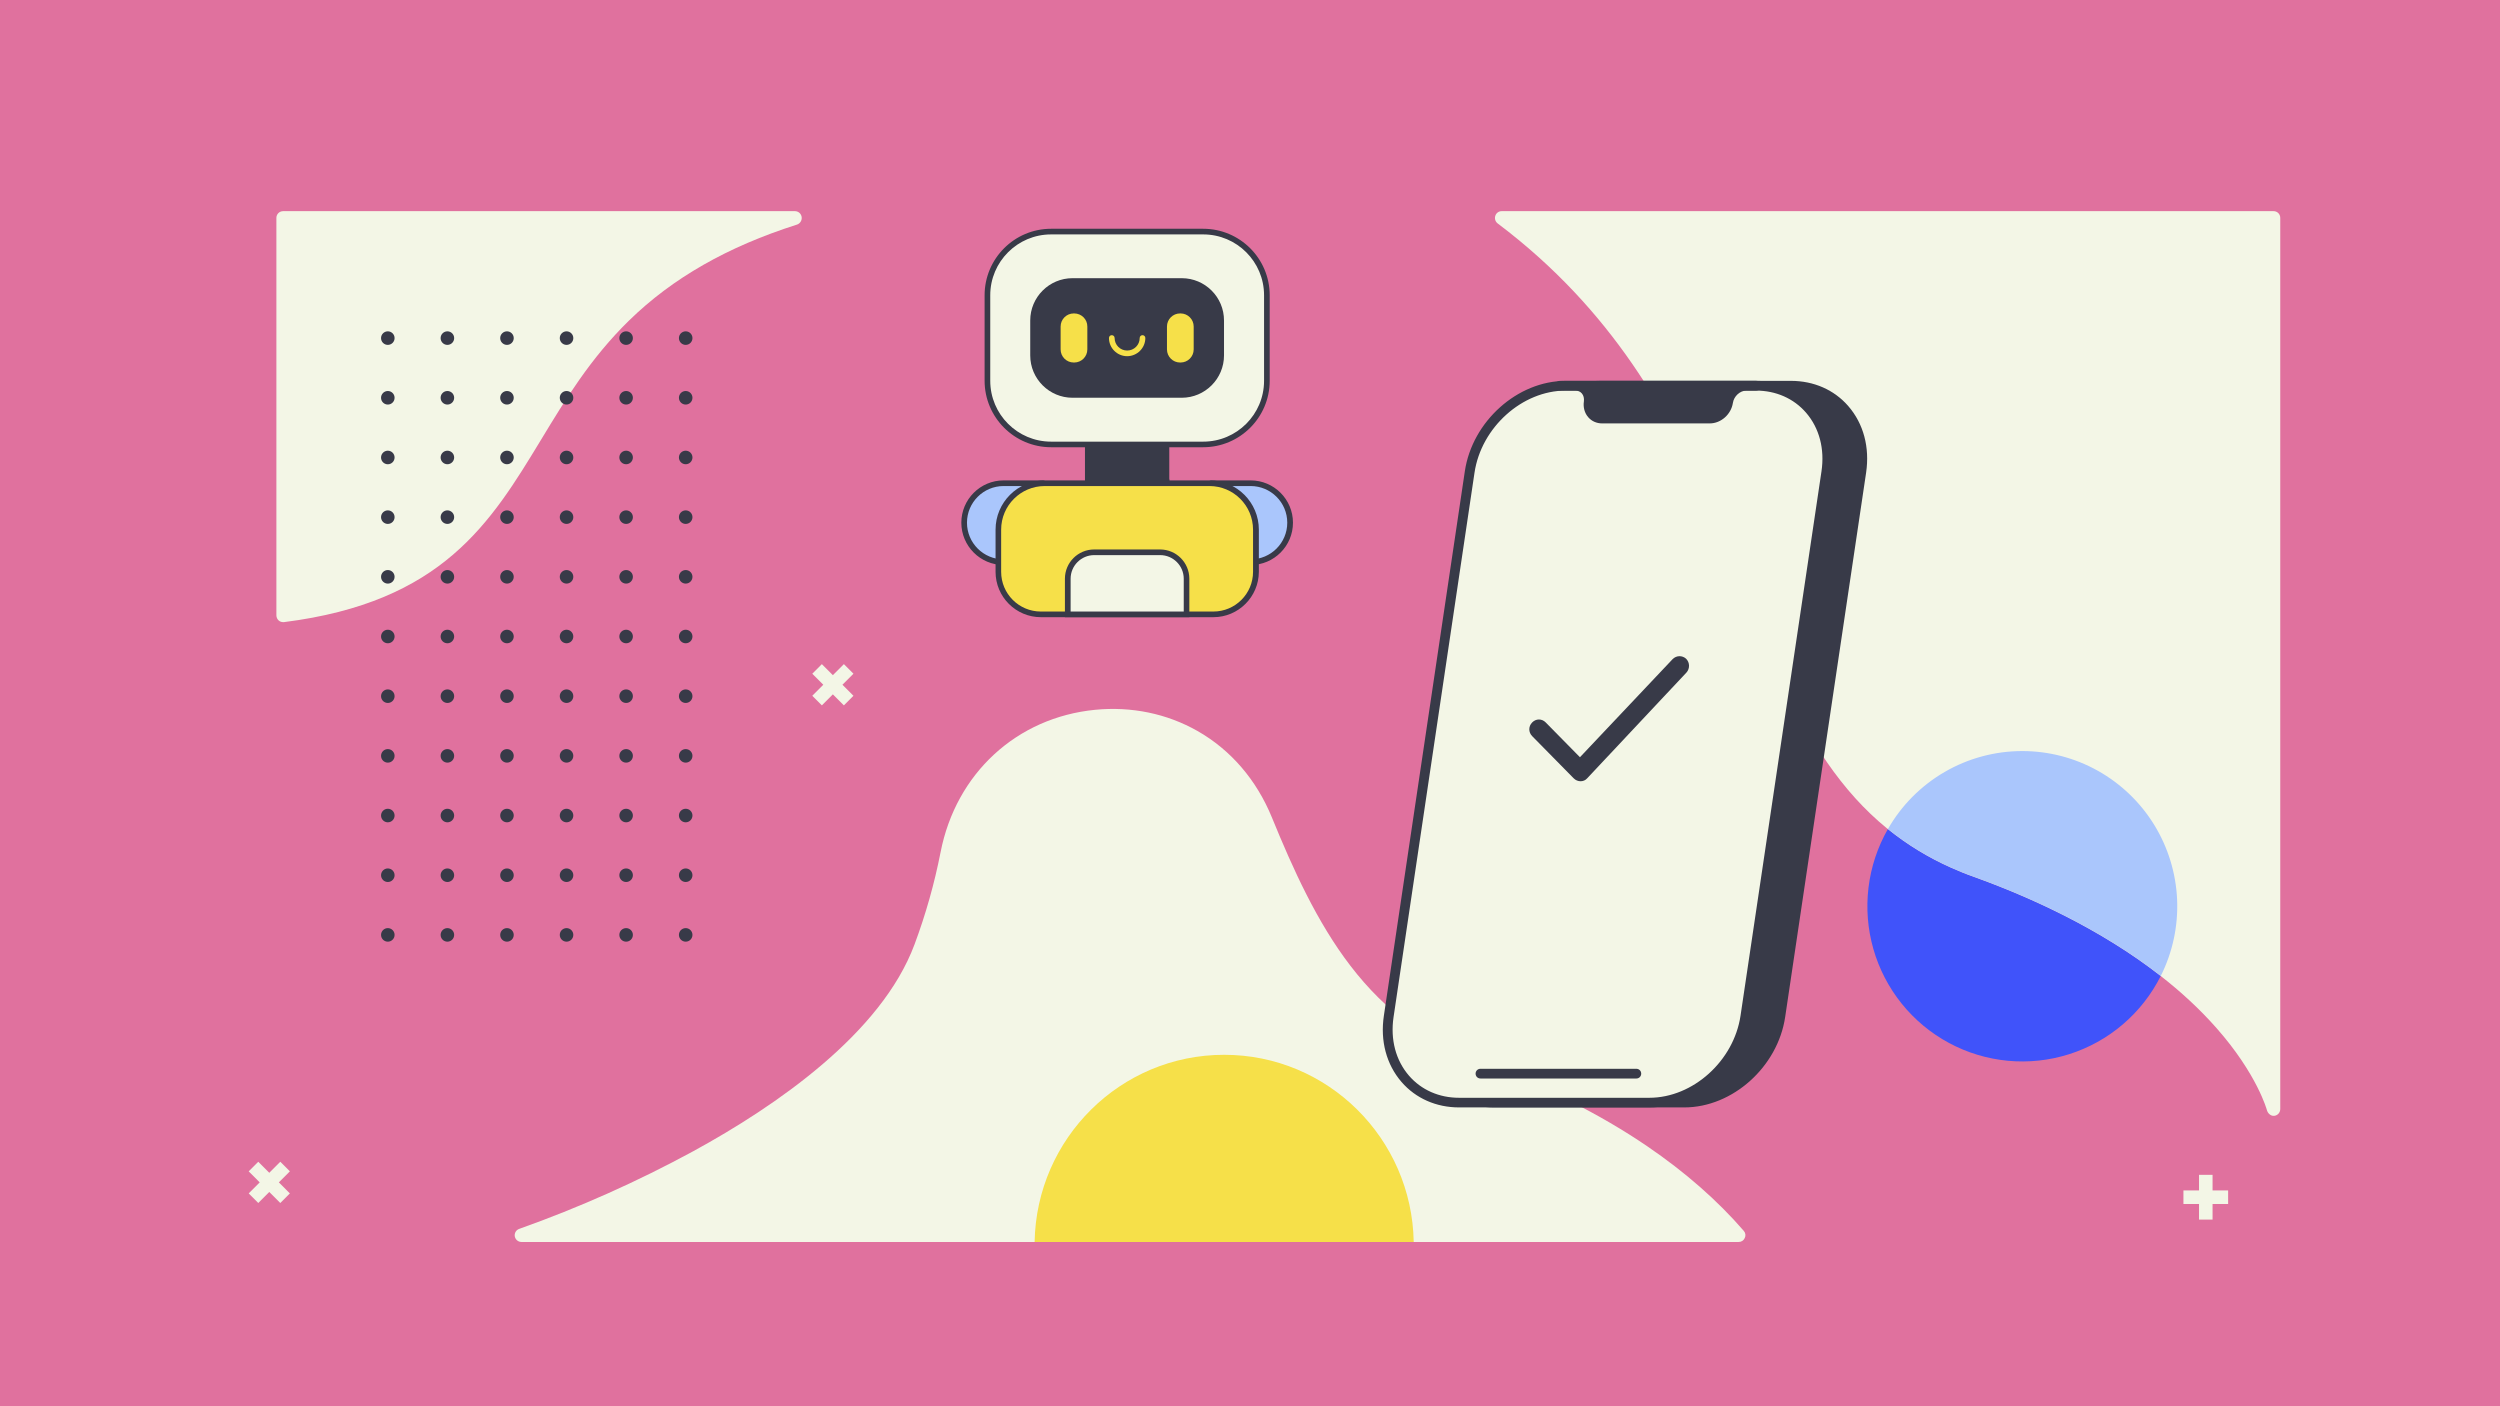 <svg width="1280" height="720" viewBox="0 0 1280 720" fill="none" xmlns="http://www.w3.org/2000/svg">
<rect x="0" y="0" width="1280" height="720" fill="#808080" stroke="none"/>
<g clip-path="url(#clip0)">
<path d="M1319.31 -3H-11.693V747H1319.31V-3Z" fill="#E0719E"/>
<path d="M410.436 111.028C410.302 110.22 409.889 109.486 409.268 108.952C408.648 108.419 407.86 108.122 407.043 108.112H144.977C144.52 108.107 144.067 108.193 143.644 108.366C143.222 108.539 142.838 108.794 142.515 109.118C142.192 109.441 141.937 109.826 141.764 110.249C141.592 110.673 141.506 111.126 141.51 111.584V315.056C141.513 315.554 141.62 316.045 141.823 316.5C142.025 316.954 142.32 317.361 142.689 317.695C143.325 318.242 144.138 318.539 144.977 318.528H145.393C226.631 308.257 251.148 267.798 277.12 224.979C289.517 204.506 302.399 183.34 322.068 164.116C344.299 142.394 372.487 126.294 408.085 114.982C408.879 114.705 409.549 114.157 409.979 113.434C410.409 112.711 410.571 111.859 410.436 111.028Z" fill="#F3F6E6"/>
<path d="M198.563 176.583C200.478 176.583 202.029 175.029 202.029 173.111C202.029 171.193 200.478 169.639 198.563 169.639C196.649 169.639 195.097 171.193 195.097 173.111C195.097 175.029 196.649 176.583 198.563 176.583Z" fill="#383A48"/>
<path d="M229.066 176.583C230.98 176.583 232.532 175.029 232.532 173.111C232.532 171.193 230.98 169.639 229.066 169.639C227.151 169.639 225.599 171.193 225.599 173.111C225.599 175.029 227.151 176.583 229.066 176.583Z" fill="#383A48"/>
<path d="M259.567 176.583C261.482 176.583 263.034 175.029 263.034 173.111C263.034 171.193 261.482 169.639 259.567 169.639C257.653 169.639 256.101 171.193 256.101 173.111C256.101 175.029 257.653 176.583 259.567 176.583Z" fill="#383A48"/>
<path d="M290.07 176.583C291.984 176.583 293.536 175.029 293.536 173.111C293.536 171.193 291.984 169.639 290.07 169.639C288.155 169.639 286.604 171.193 286.604 173.111C286.604 175.029 288.155 176.583 290.07 176.583Z" fill="#383A48"/>
<path d="M320.572 176.583C322.486 176.583 324.038 175.029 324.038 173.111C324.038 171.193 322.486 169.639 320.572 169.639C318.657 169.639 317.105 171.193 317.105 173.111C317.105 175.029 318.657 176.583 320.572 176.583Z" fill="#383A48"/>
<path d="M351.074 176.583C352.988 176.583 354.54 175.029 354.54 173.111C354.54 171.193 352.988 169.639 351.074 169.639C349.16 169.639 347.608 171.193 347.608 173.111C347.608 175.029 349.16 176.583 351.074 176.583Z" fill="#383A48"/>
<path d="M198.563 207.138C200.478 207.138 202.029 205.583 202.029 203.666C202.029 201.748 200.478 200.193 198.563 200.193C196.649 200.193 195.097 201.748 195.097 203.666C195.097 205.583 196.649 207.138 198.563 207.138Z" fill="#383A48"/>
<path d="M229.066 207.138C230.98 207.138 232.532 205.583 232.532 203.666C232.532 201.748 230.98 200.193 229.066 200.193C227.151 200.193 225.599 201.748 225.599 203.666C225.599 205.583 227.151 207.138 229.066 207.138Z" fill="#383A48"/>
<path d="M259.567 207.138C261.482 207.138 263.034 205.583 263.034 203.666C263.034 201.748 261.482 200.193 259.567 200.193C257.653 200.193 256.101 201.748 256.101 203.666C256.101 205.583 257.653 207.138 259.567 207.138Z" fill="#383A48"/>
<path d="M290.07 207.138C291.984 207.138 293.536 205.583 293.536 203.666C293.536 201.748 291.984 200.193 290.07 200.193C288.155 200.193 286.604 201.748 286.604 203.666C286.604 205.583 288.155 207.138 290.07 207.138Z" fill="#383A48"/>
<path d="M320.572 207.138C322.486 207.138 324.038 205.583 324.038 203.666C324.038 201.748 322.486 200.193 320.572 200.193C318.657 200.193 317.105 201.748 317.105 203.666C317.105 205.583 318.657 207.138 320.572 207.138Z" fill="#383A48"/>
<path d="M351.074 207.138C352.988 207.138 354.54 205.583 354.54 203.666C354.54 201.748 352.988 200.193 351.074 200.193C349.16 200.193 347.608 201.748 347.608 203.666C347.608 205.583 349.16 207.138 351.074 207.138Z" fill="#383A48"/>
<path d="M198.563 237.694C200.478 237.694 202.029 236.14 202.029 234.222C202.029 232.305 200.478 230.75 198.563 230.75C196.649 230.75 195.097 232.305 195.097 234.222C195.097 236.14 196.649 237.694 198.563 237.694Z" fill="#383A48"/>
<path d="M229.066 237.694C230.98 237.694 232.532 236.14 232.532 234.222C232.532 232.305 230.98 230.75 229.066 230.75C227.151 230.75 225.599 232.305 225.599 234.222C225.599 236.14 227.151 237.694 229.066 237.694Z" fill="#383A48"/>
<path d="M259.567 237.694C261.482 237.694 263.034 236.14 263.034 234.222C263.034 232.305 261.482 230.75 259.567 230.75C257.653 230.75 256.101 232.305 256.101 234.222C256.101 236.14 257.653 237.694 259.567 237.694Z" fill="#383A48"/>
<path d="M290.07 237.694C291.984 237.694 293.536 236.14 293.536 234.222C293.536 232.305 291.984 230.75 290.07 230.75C288.155 230.75 286.604 232.305 286.604 234.222C286.604 236.14 288.155 237.694 290.07 237.694Z" fill="#383A48"/>
<path d="M320.572 237.694C322.486 237.694 324.038 236.14 324.038 234.222C324.038 232.305 322.486 230.75 320.572 230.75C318.657 230.75 317.105 232.305 317.105 234.222C317.105 236.14 318.657 237.694 320.572 237.694Z" fill="#383A48"/>
<path d="M351.074 237.694C352.988 237.694 354.54 236.14 354.54 234.222C354.54 232.305 352.988 230.75 351.074 230.75C349.16 230.75 347.608 232.305 347.608 234.222C347.608 236.14 349.16 237.694 351.074 237.694Z" fill="#383A48"/>
<path d="M198.563 268.249C200.478 268.249 202.029 266.695 202.029 264.777C202.029 262.859 200.478 261.305 198.563 261.305C196.649 261.305 195.097 262.859 195.097 264.777C195.097 266.695 196.649 268.249 198.563 268.249Z" fill="#383A48"/>
<path d="M229.066 268.249C230.98 268.249 232.532 266.695 232.532 264.777C232.532 262.859 230.98 261.305 229.066 261.305C227.151 261.305 225.599 262.859 225.599 264.777C225.599 266.695 227.151 268.249 229.066 268.249Z" fill="#383A48"/>
<path d="M259.567 268.249C261.482 268.249 263.034 266.695 263.034 264.777C263.034 262.859 261.482 261.305 259.567 261.305C257.653 261.305 256.101 262.859 256.101 264.777C256.101 266.695 257.653 268.249 259.567 268.249Z" fill="#383A48"/>
<path d="M290.07 268.249C291.984 268.249 293.536 266.695 293.536 264.777C293.536 262.859 291.984 261.305 290.07 261.305C288.155 261.305 286.604 262.859 286.604 264.777C286.604 266.695 288.155 268.249 290.07 268.249Z" fill="#383A48"/>
<path d="M320.572 268.249C322.486 268.249 324.038 266.695 324.038 264.777C324.038 262.859 322.486 261.305 320.572 261.305C318.657 261.305 317.105 262.859 317.105 264.777C317.105 266.695 318.657 268.249 320.572 268.249Z" fill="#383A48"/>
<path d="M351.074 268.249C352.988 268.249 354.54 266.695 354.54 264.777C354.54 262.859 352.988 261.305 351.074 261.305C349.16 261.305 347.608 262.859 347.608 264.777C347.608 266.695 349.16 268.249 351.074 268.249Z" fill="#383A48"/>
<path d="M198.563 298.806C200.478 298.806 202.029 297.251 202.029 295.334C202.029 293.416 200.478 291.861 198.563 291.861C196.649 291.861 195.097 293.416 195.097 295.334C195.097 297.251 196.649 298.806 198.563 298.806Z" fill="#383A48"/>
<path d="M229.066 298.806C230.98 298.806 232.532 297.251 232.532 295.334C232.532 293.416 230.98 291.861 229.066 291.861C227.151 291.861 225.599 293.416 225.599 295.334C225.599 297.251 227.151 298.806 229.066 298.806Z" fill="#383A48"/>
<path d="M259.567 298.806C261.482 298.806 263.034 297.251 263.034 295.334C263.034 293.416 261.482 291.861 259.567 291.861C257.653 291.861 256.101 293.416 256.101 295.334C256.101 297.251 257.653 298.806 259.567 298.806Z" fill="#383A48"/>
<path d="M290.07 298.806C291.984 298.806 293.536 297.251 293.536 295.334C293.536 293.416 291.984 291.861 290.07 291.861C288.155 291.861 286.604 293.416 286.604 295.334C286.604 297.251 288.155 298.806 290.07 298.806Z" fill="#383A48"/>
<path d="M320.572 298.806C322.486 298.806 324.038 297.251 324.038 295.334C324.038 293.416 322.486 291.861 320.572 291.861C318.657 291.861 317.105 293.416 317.105 295.334C317.105 297.251 318.657 298.806 320.572 298.806Z" fill="#383A48"/>
<path d="M351.074 298.806C352.988 298.806 354.54 297.251 354.54 295.334C354.54 293.416 352.988 291.861 351.074 291.861C349.16 291.861 347.608 293.416 347.608 295.334C347.608 297.251 349.16 298.806 351.074 298.806Z" fill="#383A48"/>
<path d="M198.563 329.36C200.478 329.36 202.029 327.806 202.029 325.888C202.029 323.971 200.478 322.416 198.563 322.416C196.649 322.416 195.097 323.971 195.097 325.888C195.097 327.806 196.649 329.36 198.563 329.36Z" fill="#383A48"/>
<path d="M229.066 329.36C230.98 329.36 232.532 327.806 232.532 325.888C232.532 323.971 230.98 322.416 229.066 322.416C227.151 322.416 225.599 323.971 225.599 325.888C225.599 327.806 227.151 329.36 229.066 329.36Z" fill="#383A48"/>
<path d="M259.567 329.36C261.482 329.36 263.034 327.806 263.034 325.888C263.034 323.971 261.482 322.416 259.567 322.416C257.653 322.416 256.101 323.971 256.101 325.888C256.101 327.806 257.653 329.36 259.567 329.36Z" fill="#383A48"/>
<path d="M290.07 329.36C291.984 329.36 293.536 327.806 293.536 325.888C293.536 323.971 291.984 322.416 290.07 322.416C288.155 322.416 286.604 323.971 286.604 325.888C286.604 327.806 288.155 329.36 290.07 329.36Z" fill="#383A48"/>
<path d="M320.572 329.36C322.486 329.36 324.038 327.806 324.038 325.888C324.038 323.971 322.486 322.416 320.572 322.416C318.657 322.416 317.105 323.971 317.105 325.888C317.105 327.806 318.657 329.36 320.572 329.36Z" fill="#383A48"/>
<path d="M351.074 329.36C352.988 329.36 354.54 327.806 354.54 325.888C354.54 323.971 352.988 322.416 351.074 322.416C349.16 322.416 347.608 323.971 347.608 325.888C347.608 327.806 349.16 329.36 351.074 329.36Z" fill="#383A48"/>
<path d="M198.563 359.917C200.478 359.917 202.029 358.363 202.029 356.445C202.029 354.527 200.478 352.973 198.563 352.973C196.649 352.973 195.097 354.527 195.097 356.445C195.097 358.363 196.649 359.917 198.563 359.917Z" fill="#383A48"/>
<path d="M229.066 359.917C230.98 359.917 232.532 358.363 232.532 356.445C232.532 354.527 230.98 352.973 229.066 352.973C227.151 352.973 225.599 354.527 225.599 356.445C225.599 358.363 227.151 359.917 229.066 359.917Z" fill="#383A48"/>
<path d="M259.567 359.917C261.482 359.917 263.034 358.363 263.034 356.445C263.034 354.527 261.482 352.973 259.567 352.973C257.653 352.973 256.101 354.527 256.101 356.445C256.101 358.363 257.653 359.917 259.567 359.917Z" fill="#383A48"/>
<path d="M290.07 359.917C291.984 359.917 293.536 358.363 293.536 356.445C293.536 354.527 291.984 352.973 290.07 352.973C288.155 352.973 286.604 354.527 286.604 356.445C286.604 358.363 288.155 359.917 290.07 359.917Z" fill="#383A48"/>
<path d="M320.572 359.917C322.486 359.917 324.038 358.363 324.038 356.445C324.038 354.527 322.486 352.973 320.572 352.973C318.657 352.973 317.105 354.527 317.105 356.445C317.105 358.363 318.657 359.917 320.572 359.917Z" fill="#383A48"/>
<path d="M351.074 359.917C352.988 359.917 354.54 358.363 354.54 356.445C354.54 354.527 352.988 352.973 351.074 352.973C349.16 352.973 347.608 354.527 347.608 356.445C347.608 358.363 349.16 359.917 351.074 359.917Z" fill="#383A48"/>
<path d="M198.563 390.472C200.478 390.472 202.029 388.917 202.029 387C202.029 385.082 200.478 383.527 198.563 383.527C196.649 383.527 195.097 385.082 195.097 387C195.097 388.917 196.649 390.472 198.563 390.472Z" fill="#383A48"/>
<path d="M229.066 390.472C230.98 390.472 232.532 388.917 232.532 387C232.532 385.082 230.98 383.527 229.066 383.527C227.151 383.527 225.599 385.082 225.599 387C225.599 388.917 227.151 390.472 229.066 390.472Z" fill="#383A48"/>
<path d="M259.567 390.472C261.482 390.472 263.034 388.917 263.034 387C263.034 385.082 261.482 383.527 259.567 383.527C257.653 383.527 256.101 385.082 256.101 387C256.101 388.917 257.653 390.472 259.567 390.472Z" fill="#383A48"/>
<path d="M290.07 390.472C291.984 390.472 293.536 388.917 293.536 387C293.536 385.082 291.984 383.527 290.07 383.527C288.155 383.527 286.604 385.082 286.604 387C286.604 388.917 288.155 390.472 290.07 390.472Z" fill="#383A48"/>
<path d="M320.572 390.472C322.486 390.472 324.038 388.917 324.038 387C324.038 385.082 322.486 383.527 320.572 383.527C318.657 383.527 317.105 385.082 317.105 387C317.105 388.917 318.657 390.472 320.572 390.472Z" fill="#383A48"/>
<path d="M351.074 390.472C352.988 390.472 354.54 388.917 354.54 387C354.54 385.082 352.988 383.527 351.074 383.527C349.16 383.527 347.608 385.082 347.608 387C347.608 388.917 349.16 390.472 351.074 390.472Z" fill="#383A48"/>
<path d="M198.563 421.028C200.478 421.028 202.029 419.474 202.029 417.556C202.029 415.639 200.478 414.084 198.563 414.084C196.649 414.084 195.097 415.639 195.097 417.556C195.097 419.474 196.649 421.028 198.563 421.028Z" fill="#383A48"/>
<path d="M229.066 421.028C230.98 421.028 232.532 419.474 232.532 417.556C232.532 415.639 230.98 414.084 229.066 414.084C227.151 414.084 225.599 415.639 225.599 417.556C225.599 419.474 227.151 421.028 229.066 421.028Z" fill="#383A48"/>
<path d="M259.567 421.028C261.482 421.028 263.034 419.474 263.034 417.556C263.034 415.639 261.482 414.084 259.567 414.084C257.653 414.084 256.101 415.639 256.101 417.556C256.101 419.474 257.653 421.028 259.567 421.028Z" fill="#383A48"/>
<path d="M290.07 421.028C291.984 421.028 293.536 419.474 293.536 417.556C293.536 415.639 291.984 414.084 290.07 414.084C288.155 414.084 286.604 415.639 286.604 417.556C286.604 419.474 288.155 421.028 290.07 421.028Z" fill="#383A48"/>
<path d="M320.572 421.028C322.486 421.028 324.038 419.474 324.038 417.556C324.038 415.639 322.486 414.084 320.572 414.084C318.657 414.084 317.105 415.639 317.105 417.556C317.105 419.474 318.657 421.028 320.572 421.028Z" fill="#383A48"/>
<path d="M351.074 421.028C352.988 421.028 354.54 419.474 354.54 417.556C354.54 415.639 352.988 414.084 351.074 414.084C349.16 414.084 347.608 415.639 347.608 417.556C347.608 419.474 349.16 421.028 351.074 421.028Z" fill="#383A48"/>
<path d="M198.563 451.583C200.478 451.583 202.029 450.029 202.029 448.111C202.029 446.193 200.478 444.639 198.563 444.639C196.649 444.639 195.097 446.193 195.097 448.111C195.097 450.029 196.649 451.583 198.563 451.583Z" fill="#383A48"/>
<path d="M229.066 451.583C230.98 451.583 232.532 450.029 232.532 448.111C232.532 446.193 230.98 444.639 229.066 444.639C227.151 444.639 225.599 446.193 225.599 448.111C225.599 450.029 227.151 451.583 229.066 451.583Z" fill="#383A48"/>
<path d="M259.567 451.583C261.482 451.583 263.034 450.029 263.034 448.111C263.034 446.193 261.482 444.639 259.567 444.639C257.653 444.639 256.101 446.193 256.101 448.111C256.101 450.029 257.653 451.583 259.567 451.583Z" fill="#383A48"/>
<path d="M290.07 451.583C291.984 451.583 293.536 450.029 293.536 448.111C293.536 446.193 291.984 444.639 290.07 444.639C288.155 444.639 286.604 446.193 286.604 448.111C286.604 450.029 288.155 451.583 290.07 451.583Z" fill="#383A48"/>
<path d="M320.572 451.583C322.486 451.583 324.038 450.029 324.038 448.111C324.038 446.193 322.486 444.639 320.572 444.639C318.657 444.639 317.105 446.193 317.105 448.111C317.105 450.029 318.657 451.583 320.572 451.583Z" fill="#383A48"/>
<path d="M351.074 451.583C352.988 451.583 354.54 450.029 354.54 448.111C354.54 446.193 352.988 444.639 351.074 444.639C349.16 444.639 347.608 446.193 347.608 448.111C347.608 450.029 349.16 451.583 351.074 451.583Z" fill="#383A48"/>
<path d="M198.563 482.138C200.478 482.138 202.029 480.583 202.029 478.666C202.029 476.748 200.478 475.193 198.563 475.193C196.649 475.193 195.097 476.748 195.097 478.666C195.097 480.583 196.649 482.138 198.563 482.138Z" fill="#383A48"/>
<path d="M229.066 482.138C230.98 482.138 232.532 480.583 232.532 478.666C232.532 476.748 230.98 475.193 229.066 475.193C227.151 475.193 225.599 476.748 225.599 478.666C225.599 480.583 227.151 482.138 229.066 482.138Z" fill="#383A48"/>
<path d="M259.567 482.138C261.482 482.138 263.034 480.583 263.034 478.666C263.034 476.748 261.482 475.193 259.567 475.193C257.653 475.193 256.101 476.748 256.101 478.666C256.101 480.583 257.653 482.138 259.567 482.138Z" fill="#383A48"/>
<path d="M290.07 482.138C291.984 482.138 293.536 480.583 293.536 478.666C293.536 476.748 291.984 475.193 290.07 475.193C288.155 475.193 286.604 476.748 286.604 478.666C286.604 480.583 288.155 482.138 290.07 482.138Z" fill="#383A48"/>
<path d="M320.572 482.138C322.486 482.138 324.038 480.583 324.038 478.666C324.038 476.748 322.486 475.193 320.572 475.193C318.657 475.193 317.105 476.748 317.105 478.666C317.105 480.583 318.657 482.138 320.572 482.138Z" fill="#383A48"/>
<path d="M351.074 482.138C352.988 482.138 354.54 480.583 354.54 478.666C354.54 476.748 352.988 475.193 351.074 475.193C349.16 475.193 347.608 476.748 347.608 478.666C347.608 480.583 349.16 482.138 351.074 482.138Z" fill="#383A48"/>
<path d="M892.822 630.22C879.404 614.664 862.736 600.075 843.37 586.87C819.301 570.481 790.874 556.172 758.782 544.28C731.393 534.116 709.33 517.869 691.485 494.569C674.263 472.168 661.954 444.789 651.231 418.585C643.347 399.295 630.136 383.947 613.122 374.267C597.422 365.348 579.301 361.615 560.764 363.412C520.511 367.353 489.456 395.977 481.571 436.354C478.418 452.434 473.954 468.227 468.223 483.576C451.278 529.139 397.329 566.266 355.07 589.361C326.41 604.942 296.578 618.256 265.848 629.183C265.079 629.443 264.428 629.968 264.01 630.664C263.592 631.361 263.435 632.183 263.566 632.985C263.701 633.79 264.115 634.522 264.734 635.053C265.354 635.584 266.14 635.88 266.955 635.889H890.194C890.852 635.9 891.499 635.716 892.053 635.359C892.607 635.002 893.043 634.489 893.306 633.884C893.607 633.297 893.722 632.631 893.635 631.976C893.549 631.322 893.265 630.709 892.822 630.22Z" fill="#F3F6E6"/>
<path d="M723.823 635.89C722.894 582.805 679.803 540.057 626.771 540.057C573.739 540.057 530.648 582.805 529.719 635.89H723.823Z" fill="#F6E049"/>
<path d="M1164.08 108.112H768.874C768.147 108.102 767.436 108.328 766.847 108.755C766.258 109.182 765.822 109.787 765.604 110.482C765.371 111.175 765.359 111.923 765.571 112.623C765.783 113.323 766.208 113.938 766.787 114.385C825.998 158.993 854.803 212.592 875.12 259.221C881.243 273.301 886.879 287.311 892.236 300.832C904.482 331.5 916.032 360.426 931.965 385.1C949.989 412.98 971.207 431.799 998.83 444.206C1002.59 445.879 1006.62 447.551 1010.8 449.015C1048.16 462.467 1100.07 486.862 1134.92 526.452C1155.73 550.08 1160.6 568.203 1160.67 568.412C1161.08 569.945 1162.48 571.306 1164.01 571.306H1164.42C1165.27 571.205 1166.06 570.793 1166.62 570.15C1167.18 569.507 1167.49 568.678 1167.49 567.821V111.596C1167.5 111.141 1167.42 110.689 1167.25 110.265C1167.09 109.841 1166.84 109.455 1166.52 109.13C1166.2 108.805 1165.82 108.547 1165.4 108.372C1164.98 108.197 1164.53 108.109 1164.08 108.112Z" fill="#F3F6E6"/>
<path d="M998.827 444.207C987.271 439.069 976.433 432.446 966.585 424.504C961.319 433.717 957.949 443.893 956.674 454.432C955.399 464.971 956.245 475.659 959.162 485.865C962.079 496.071 967.007 505.588 973.656 513.855C980.306 522.121 988.541 528.969 997.876 533.995C1007.21 539.02 1017.46 542.121 1028.01 543.115C1038.56 544.108 1049.2 542.974 1059.31 539.778C1069.41 536.583 1078.78 531.392 1086.85 524.511C1094.92 517.631 1101.53 509.2 1106.29 499.717C1075.19 475.428 1038.88 459.129 1010.79 449.016C1006.62 447.552 1002.59 445.879 998.827 444.207Z" fill="#4053FA"/>
<path d="M1035.43 384.543C1021.46 384.538 1007.73 388.231 995.645 395.248C983.557 402.266 973.534 412.358 966.592 424.504C976.44 432.446 987.278 439.069 998.834 444.207C1002.59 445.879 1006.63 447.552 1010.8 449.016C1038.89 459.129 1075.2 475.428 1106.3 499.717C1112.38 487.601 1115.26 474.128 1114.68 460.581C1114.09 447.033 1110.05 433.861 1102.95 422.317C1095.85 410.774 1085.91 401.243 1074.1 394.631C1062.28 388.019 1048.97 384.546 1035.43 384.543Z" fill="#AAC6FC"/>
<path d="M590.376 158.806H582.404V150.82H575.472V158.806H567.5V165.751H575.472V173.737H582.404V165.751H590.376V158.806Z" fill="#F3F6E6"/>
<path d="M1140.8 609.5H1132.83V601.514H1125.9V609.5H1117.92V616.444H1125.9V624.43H1132.83V616.444H1140.8V609.5Z" fill="#F3F6E6"/>
<path d="M852.417 385.888H844.445V377.902H837.513V385.888H829.54V392.833H837.513V400.819H844.445V392.833H852.417V385.888Z" fill="#F3F6E6"/>
<path d="M148.414 599.725L143.512 594.814L137.87 600.467L132.234 594.821L127.333 599.731L132.968 605.377L127.336 611.019L132.238 615.929L137.87 610.287L143.508 615.935L148.41 611.025L142.771 605.377L148.414 599.725Z" fill="#F3F6E6"/>
<path d="M436.972 344.944L432.07 340.033L426.428 345.685L420.792 340.039L415.89 344.95L421.526 350.596L415.894 356.237L420.796 361.148L426.428 355.506L432.066 361.155L436.968 356.244L431.329 350.596L436.972 344.944Z" fill="#F3F6E6"/>
<path d="M598.673 199.168H555.501V255.935H598.673V199.168Z" fill="#383A48"/>
<path d="M616.052 227.537H538.151C520.165 227.537 505.562 212.933 505.562 194.946V151.163C505.562 133.176 520.165 118.572 538.151 118.572H616.052C634.038 118.572 648.641 133.176 648.641 151.163V194.975C648.641 212.962 634.038 227.537 616.052 227.537Z" fill="#F3F6E6"/>
<path d="M616.052 228.984H538.151C519.384 228.984 504.116 213.715 504.116 194.946V151.164C504.116 132.396 519.384 117.127 538.151 117.127H616.052C634.818 117.127 650.086 132.396 650.086 151.164V194.975C650.086 213.715 634.818 228.984 616.052 228.984ZM538.151 120.019C520.974 120.019 507.008 133.986 507.008 151.164V194.975C507.008 212.153 520.974 226.121 538.151 226.121H616.052C633.228 226.121 647.195 212.153 647.195 194.975V151.164C647.195 133.986 633.228 120.019 616.052 120.019H538.151Z" fill="#383A48"/>
<path d="M605.034 142.43H549.139C537.196 142.43 527.48 152.146 527.48 164.09V181.99C527.48 193.933 537.196 203.65 549.139 203.65H605.034C616.977 203.65 626.693 193.933 626.693 181.99V164.119C626.722 152.146 617.006 142.43 605.034 142.43Z" fill="#383A48"/>
<path d="M550.006 160.477H549.746C546.045 160.477 543.038 163.484 543.038 167.186V178.898C543.038 182.599 546.045 185.607 549.746 185.607H550.006C553.708 185.607 556.715 182.599 556.715 178.898V167.186C556.744 163.484 553.708 160.477 550.006 160.477Z" fill="#F6E049"/>
<path d="M604.456 160.477H604.196C600.495 160.477 597.487 163.484 597.487 167.186V178.898C597.487 182.599 600.495 185.607 604.196 185.607H604.456C608.157 185.607 611.165 182.599 611.165 178.898V167.186C611.165 163.484 608.157 160.477 604.456 160.477Z" fill="#F6E049"/>
<path d="M577.101 182.367C571.983 182.367 567.79 178.203 567.79 173.055C567.79 172.246 568.426 171.609 569.236 171.609C570.046 171.609 570.682 172.246 570.682 173.055C570.682 176.583 573.544 179.475 577.101 179.475C580.658 179.475 583.521 176.612 583.521 173.055C583.521 172.246 584.157 171.609 584.966 171.609C585.776 171.609 586.412 172.246 586.412 173.055C586.412 178.174 582.219 182.367 577.101 182.367Z" fill="#F6E049"/>
<path d="M577.101 273.256C565.968 273.256 556.975 264.234 556.975 253.129V245.842H597.256V253.129C597.227 264.234 588.234 273.256 577.101 273.256Z" fill="#AAC6FC"/>
<path d="M577.101 274.703C565.188 274.703 555.529 265.015 555.529 253.13V245.842C555.529 245.033 556.166 244.396 556.975 244.396H597.256C598.066 244.396 598.702 245.033 598.702 245.842V253.13C598.673 265.015 588.986 274.703 577.101 274.703ZM558.392 247.259V253.101C558.392 263.396 566.778 271.782 577.072 271.782C587.366 271.782 595.752 263.396 595.752 253.101V247.259H558.392Z" fill="#383A48"/>
<path d="M640.342 247.404H620.129V287.832H640.342C651.503 287.832 660.554 278.781 660.554 267.618C660.554 256.456 651.503 247.404 640.342 247.404Z" fill="#AAC6FC"/>
<path d="M640.342 289.279H620.129C619.319 289.279 618.683 288.643 618.683 287.833V247.405C618.683 246.595 619.319 245.959 620.129 245.959H640.342C652.284 245.959 662 255.676 662 267.619C662 279.562 652.284 289.279 640.342 289.279ZM621.546 286.387H640.313C650.665 286.387 659.079 277.972 659.079 267.619C659.079 257.266 650.665 248.851 640.313 248.851H621.546V286.387Z" fill="#383A48"/>
<path d="M513.861 247.404H534.073V287.832H513.861C502.699 287.832 493.648 278.781 493.648 267.618C493.648 256.456 502.699 247.404 513.861 247.404Z" fill="#AAC6FC"/>
<path d="M534.073 289.279H513.861C501.918 289.279 492.202 279.562 492.202 267.619C492.202 255.676 501.918 245.959 513.861 245.959H534.073C534.883 245.959 535.519 246.595 535.519 247.405V287.833C535.519 288.643 534.883 289.279 534.073 289.279ZM513.861 248.851C503.509 248.851 495.094 257.266 495.094 267.619C495.094 277.972 503.509 286.387 513.861 286.387H532.628V248.851H513.861Z" fill="#383A48"/>
<path d="M621.257 314.553H532.946C520.916 314.553 511.172 304.807 511.172 292.777V271.175C511.172 258.046 521.813 247.404 534.941 247.404H619.319C632.447 247.404 643.089 258.046 643.089 271.175V292.777C643.031 304.807 633.286 314.553 621.257 314.553Z" fill="#F6E049"/>
<path d="M621.257 315.999H532.946C520.136 315.999 509.726 305.589 509.726 292.778V271.176C509.726 257.266 521.032 245.959 534.941 245.959H619.319C633.228 245.959 644.534 257.266 644.534 271.176V292.778C644.477 305.589 634.067 315.999 621.257 315.999ZM534.912 248.851C522.594 248.851 512.589 258.857 512.589 271.176V292.778C512.589 303.998 521.697 313.108 532.917 313.108H621.228C632.447 313.108 641.556 303.998 641.556 292.778V271.176C641.556 258.857 631.551 248.851 619.233 248.851H534.912Z" fill="#383A48"/>
<path d="M607.492 314.553H546.681V296.305C546.681 288.844 552.725 282.771 560.214 282.771H593.959C601.42 282.771 607.492 288.815 607.492 296.305V314.553Z" fill="#F3F6E6"/>
<path d="M608.938 315.999H545.235V296.306C545.235 288.035 551.944 281.326 560.214 281.326H593.959C602.23 281.326 608.938 288.035 608.938 296.306V315.999ZM548.156 313.108H606.076V296.306C606.076 289.655 600.668 284.218 593.988 284.218H560.243C553.592 284.218 548.156 289.626 548.156 296.306V313.108Z" fill="#383A48"/>
<path d="M946.4 208.01C939.15 199.586 928.65 195 916.95 195H819.55C794.85 195 771.7 215.736 767.9 241.257L726.45 519.995C724.55 532.955 727.75 545.018 735.5 553.99C742.75 562.414 753.25 567 764.95 567H862.35C887.05 567 910.2 546.264 914 520.743L955.45 242.005C957.35 229.045 954.15 216.982 946.4 208.01Z" fill="#383A48"/>
<path d="M899 197.492H801.65C778.1 197.492 756.1 217.281 752.5 241.656L711.05 520.394C707.4 544.769 723.55 564.557 747.1 564.557H844.5C868.05 564.557 890.05 544.769 893.65 520.394L935.1 241.656C938.7 217.231 922.55 197.492 899 197.492Z" fill="#F3F6E6"/>
<path d="M844.4 567H747.05C735.35 567 724.85 562.364 717.6 553.99C709.85 545.018 706.6 532.955 708.55 519.995L750 241.257C753.8 215.736 776.95 195 801.65 195H899.05C910.75 195 921.25 199.636 928.5 208.01C936.25 216.982 939.5 229.045 937.55 242.005L896.1 520.743C892.25 546.264 869.1 567 844.4 567ZM801.65 199.985C779.35 199.985 758.4 218.826 754.95 242.005L713.5 520.743C711.8 532.208 714.6 542.875 721.4 550.75C727.7 558.028 736.8 562.065 747.05 562.065H844.45C866.75 562.065 887.7 543.223 891.15 520.045L932.6 241.307C934.3 229.842 931.5 219.175 924.7 211.3C918.4 204.022 909.3 199.985 899.05 199.985H801.65Z" fill="#383A48"/>
<path d="M899 195H798.8C797.4 195 796.3 196.097 796.3 197.492C796.3 198.888 797.4 199.985 798.8 199.985H806.55C807.9 199.985 809.1 200.483 809.9 201.43C810.8 202.477 811.15 203.922 810.95 205.517C810.5 208.508 811.3 211.449 813.15 213.593C814.9 215.636 817.45 216.783 820.3 216.783H875.4C881.15 216.783 886.35 212.147 887.25 206.265C887.75 202.876 890.9 199.985 894.15 199.985H899.1C900.5 199.985 901.6 198.888 901.6 197.492C901.5 196.097 900.4 195 899 195Z" fill="#383A48"/>
<path d="M837.85 552.196H758C756.6 552.196 755.5 551.099 755.5 549.703C755.5 548.308 756.6 547.211 758 547.211H837.8C839.2 547.211 840.3 548.308 840.3 549.703C840.3 551.099 839.2 552.196 837.85 552.196Z" fill="#383A48"/>
<path d="M805.723 398.494L784.482 376.91C782.506 374.902 782.506 371.89 784.482 369.882C786.458 367.874 789.422 367.874 791.398 369.882L808.934 387.702L856.355 337.506C858.331 335.498 861.295 335.498 863.271 337.255C865.247 339.262 865.247 342.274 863.518 344.282L812.639 398.494C810.91 400.502 807.699 400.502 805.723 398.494Z" fill="#383A48"/>
</g>
<defs>
<clipPath id="clip0">
<rect width="1280" height="720" fill="white"/>
</clipPath>
</defs>
</svg>
